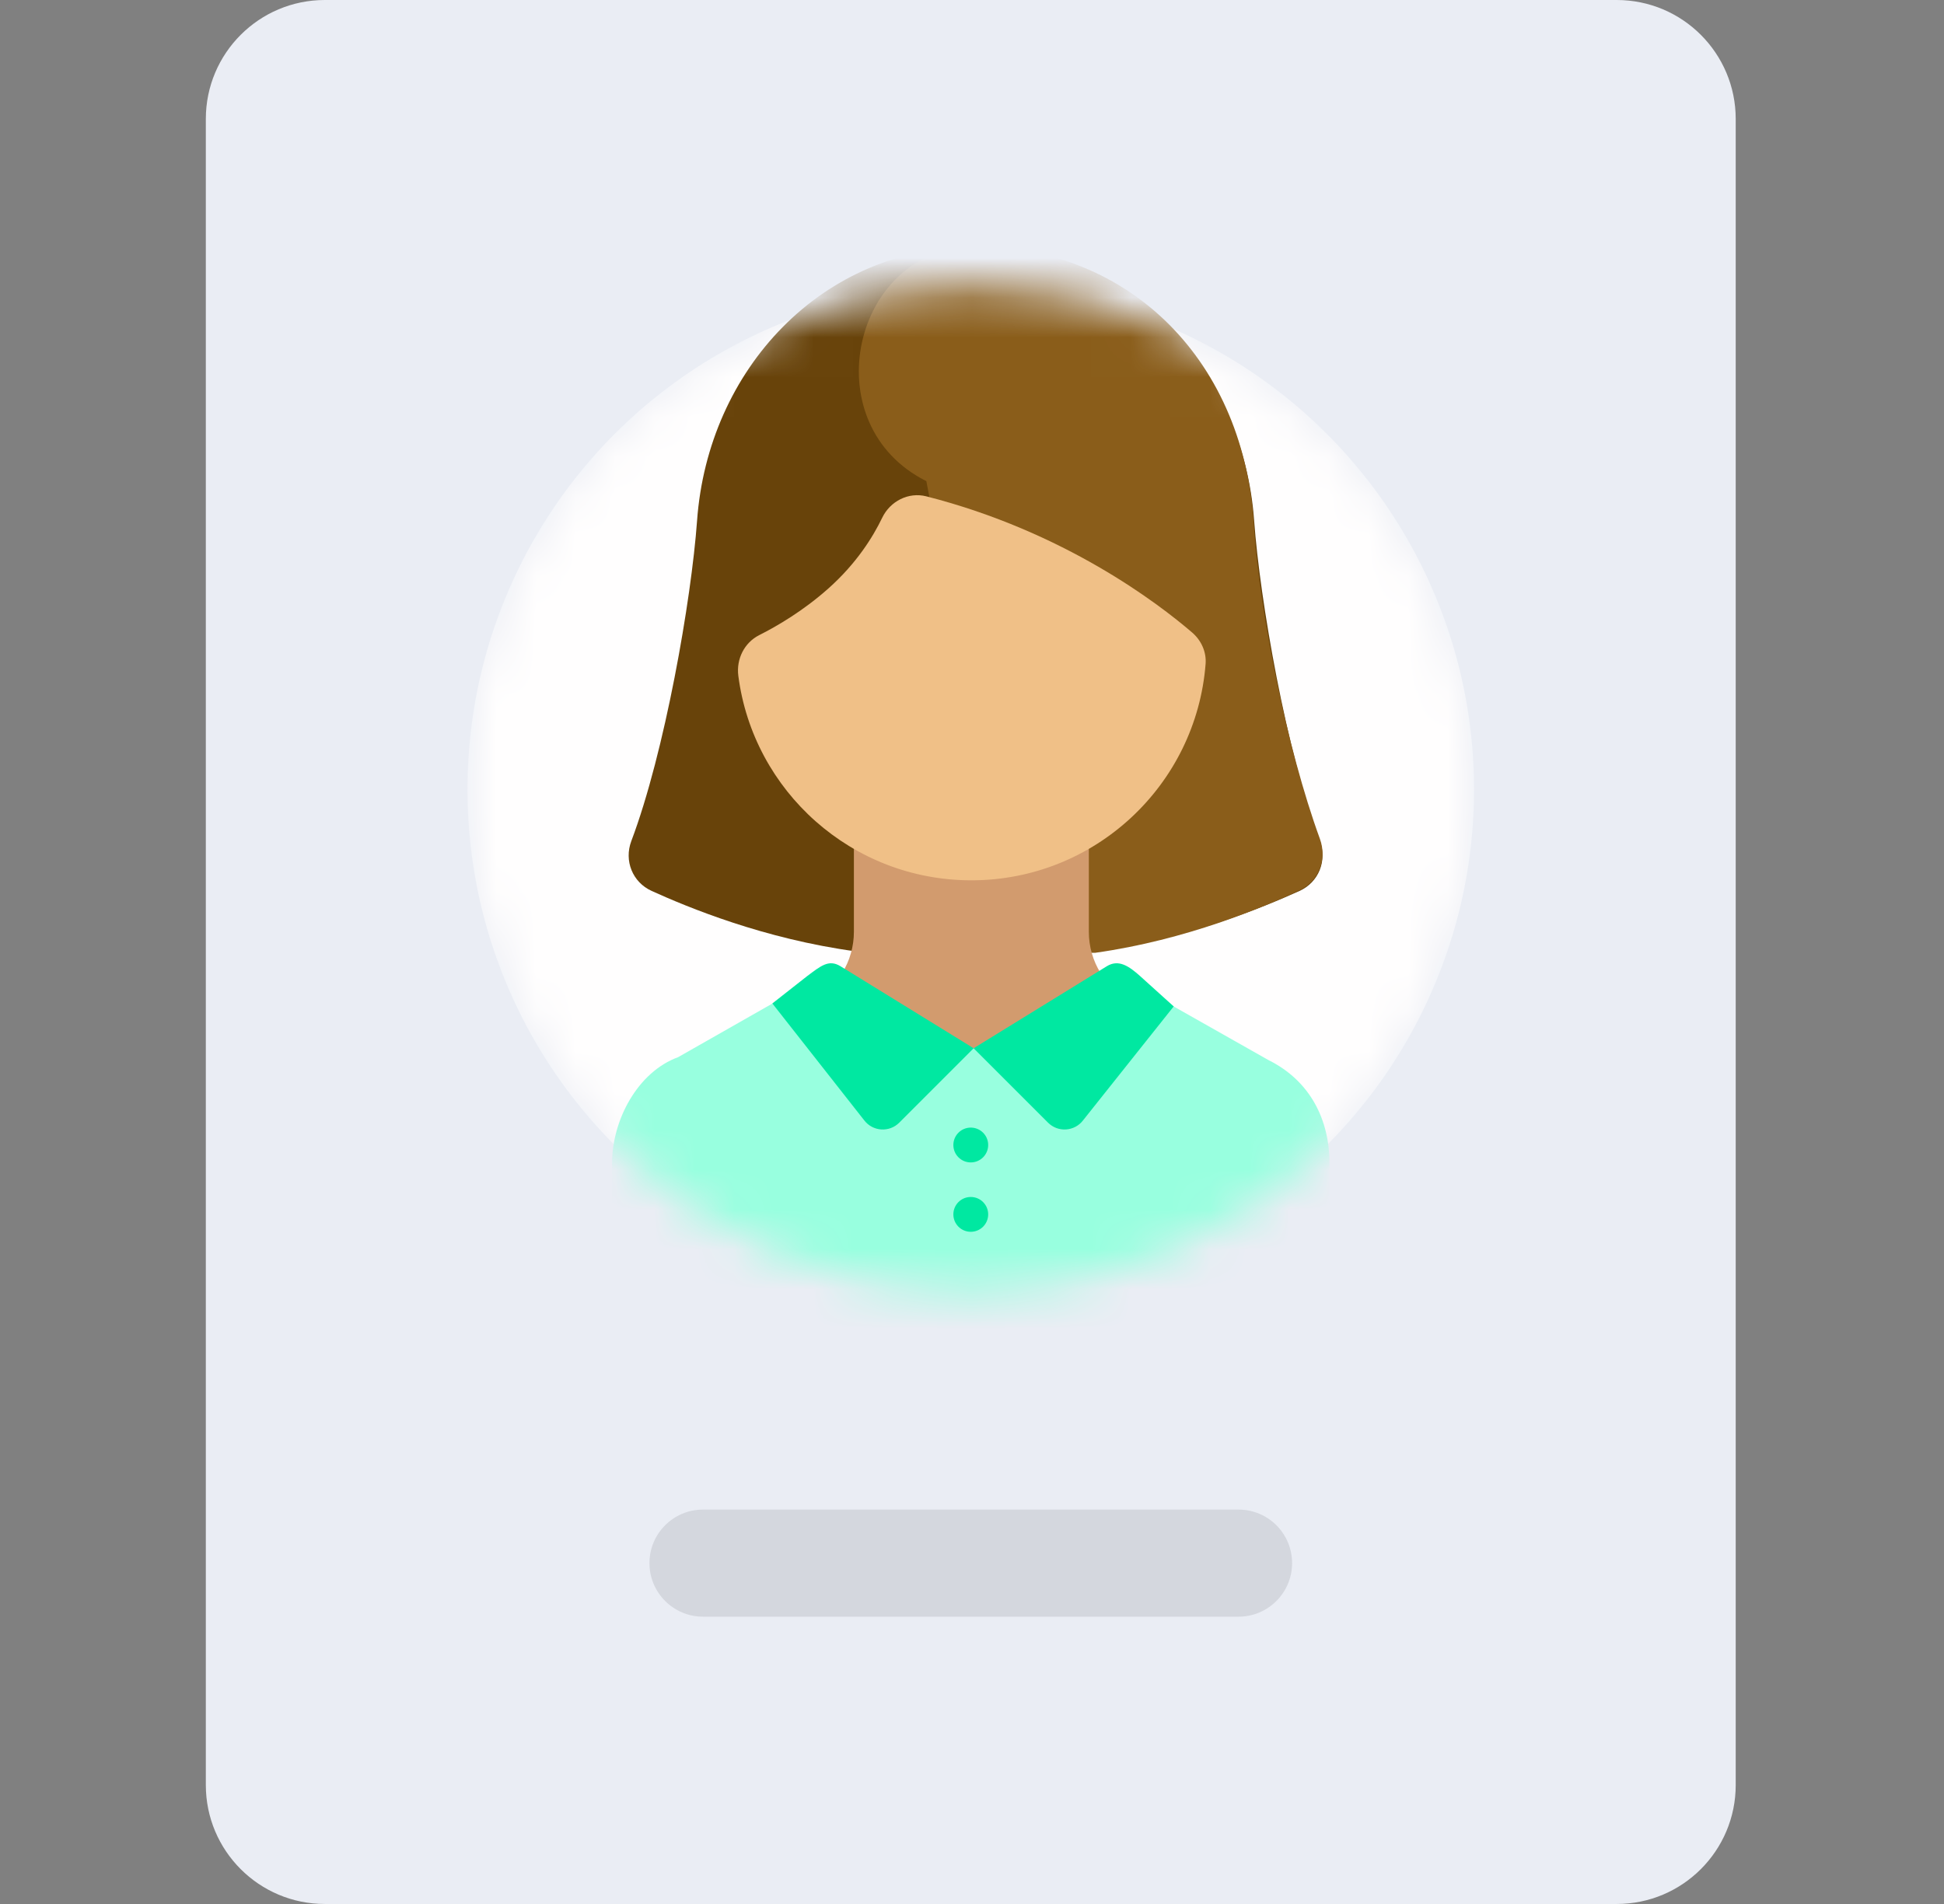 <?xml version="1.0" encoding="utf-8"?>
<svg width="49" height="48" viewBox="0 0 49 48" fill="none" xmlns="http://www.w3.org/2000/svg">
<rect x="0" y="0" width="49" height="48" fill="#808080" stroke="none"/>
<path d="M43.75 3C43.75 1.343 42.407 0 40.75 0H8.188C6.531 0 5.188 1.343 5.188 3V45C5.188 46.657 6.531 48 8.188 48H40.75C42.407 48 43.75 46.657 43.75 45V3Z" fill="#EAEDF4"/>
<path d="M17.72 40.757H31.218C31.963 40.757 32.568 40.153 32.568 39.407C32.568 38.66 31.963 38.057 31.218 38.057H17.72C16.975 38.057 16.37 38.66 16.37 39.407C16.37 40.153 16.975 40.757 17.72 40.757Z" fill="#D4D7DE"/>
<mask id="mask0" mask-type="alpha" maskUnits="userSpaceOnUse" x="11" y="7" width="27" height="26">
<circle cx="24.469" cy="19.904" r="12.686" fill="#C4C4C4"/>
</mask>
<g mask="url(#mask0)">
<circle cx="24.469" cy="19.904" r="12.686" fill="#FFFEFE"/>
<path d="M33.269 21.205C32.426 18.97 31.757 15.128 31.612 13.128C31.337 9.321 28.469 6.218 24.591 6.218C20.713 6.218 17.844 9.321 17.57 13.128C17.425 15.128 16.756 18.97 15.912 21.205C15.727 21.698 15.941 22.241 16.426 22.461C17.33 22.871 19.257 23.673 21.582 23.986H27.6C29.913 23.672 31.854 22.869 32.755 22.461C33.241 22.241 33.455 21.698 33.269 21.205Z" fill="#68430A"/>
<path d="M32.755 22.445C33.24 22.218 33.455 21.656 33.269 21.147C32.426 18.837 31.757 15.426 31.612 13.359C31.411 9.104 28.469 6.218 24.591 6.218C24.581 6.218 24.572 6.218 24.562 6.218C21.586 6.231 20.535 10.424 23.096 11.989C23.25 12.083 23.349 12.128 23.349 12.128L25.592 24.021H27.6C29.913 23.697 31.854 22.867 32.755 22.445Z" fill="#8A5D1A"/>
<path d="M31.731 26.855L28.536 25.258C27.867 24.923 27.445 24.239 27.445 23.492L27.445 20.53H21.523V23.492C21.523 24.24 21.1 24.923 20.431 25.258L17.237 26.855C16.234 27.356 15.6 28.381 15.6 29.503V35.336C15.6 35.882 16.042 36.324 16.587 36.324H32.38C32.926 36.324 33.368 35.882 33.368 35.336V29.503C33.368 28.381 32.734 27.356 31.731 26.855Z" fill="#D29B6E"/>
<path d="M24.484 22.193C21.473 22.193 18.986 19.946 18.61 17.037C18.556 16.616 18.759 16.203 19.138 16.011C19.593 15.782 20.253 15.395 20.885 14.831C21.589 14.203 22.002 13.54 22.236 13.054C22.437 12.635 22.899 12.398 23.349 12.513C26.824 13.399 29.19 15.208 30.049 15.946C30.279 16.144 30.412 16.436 30.388 16.739C30.149 19.791 27.597 22.193 24.484 22.193Z" fill="#F0C087"/>
<path d="M31.971 26.724L28.716 24.882L24.535 26.43L20.705 24.596L17.092 26.652C16.071 27.024 15.427 28.241 15.427 29.328V35.681C15.427 36.038 15.716 36.327 16.073 36.327H32.865C33.222 36.327 33.511 36.038 33.511 35.681V29.328C33.511 28.241 33.035 27.252 31.971 26.724Z" fill="#98FFDF"/>
<path d="M24.541 26.427L22.666 28.303C22.414 28.555 21.997 28.526 21.782 28.242L19.468 25.297L20.345 24.608C20.68 24.359 20.887 24.175 21.185 24.359L24.541 26.427Z" fill="#00E8A1"/>
<path d="M24.541 26.427L26.417 28.303C26.669 28.555 27.086 28.526 27.301 28.242L29.584 25.372L28.738 24.608C28.46 24.359 28.196 24.175 27.898 24.359L24.541 26.427Z" fill="#00E8A1"/>
<circle cx="24.469" cy="28.866" r="0.439" fill="#00E8A1"/>
<circle cx="24.469" cy="30.615" r="0.439" fill="#00E8A1"/>
</g>
</svg>
